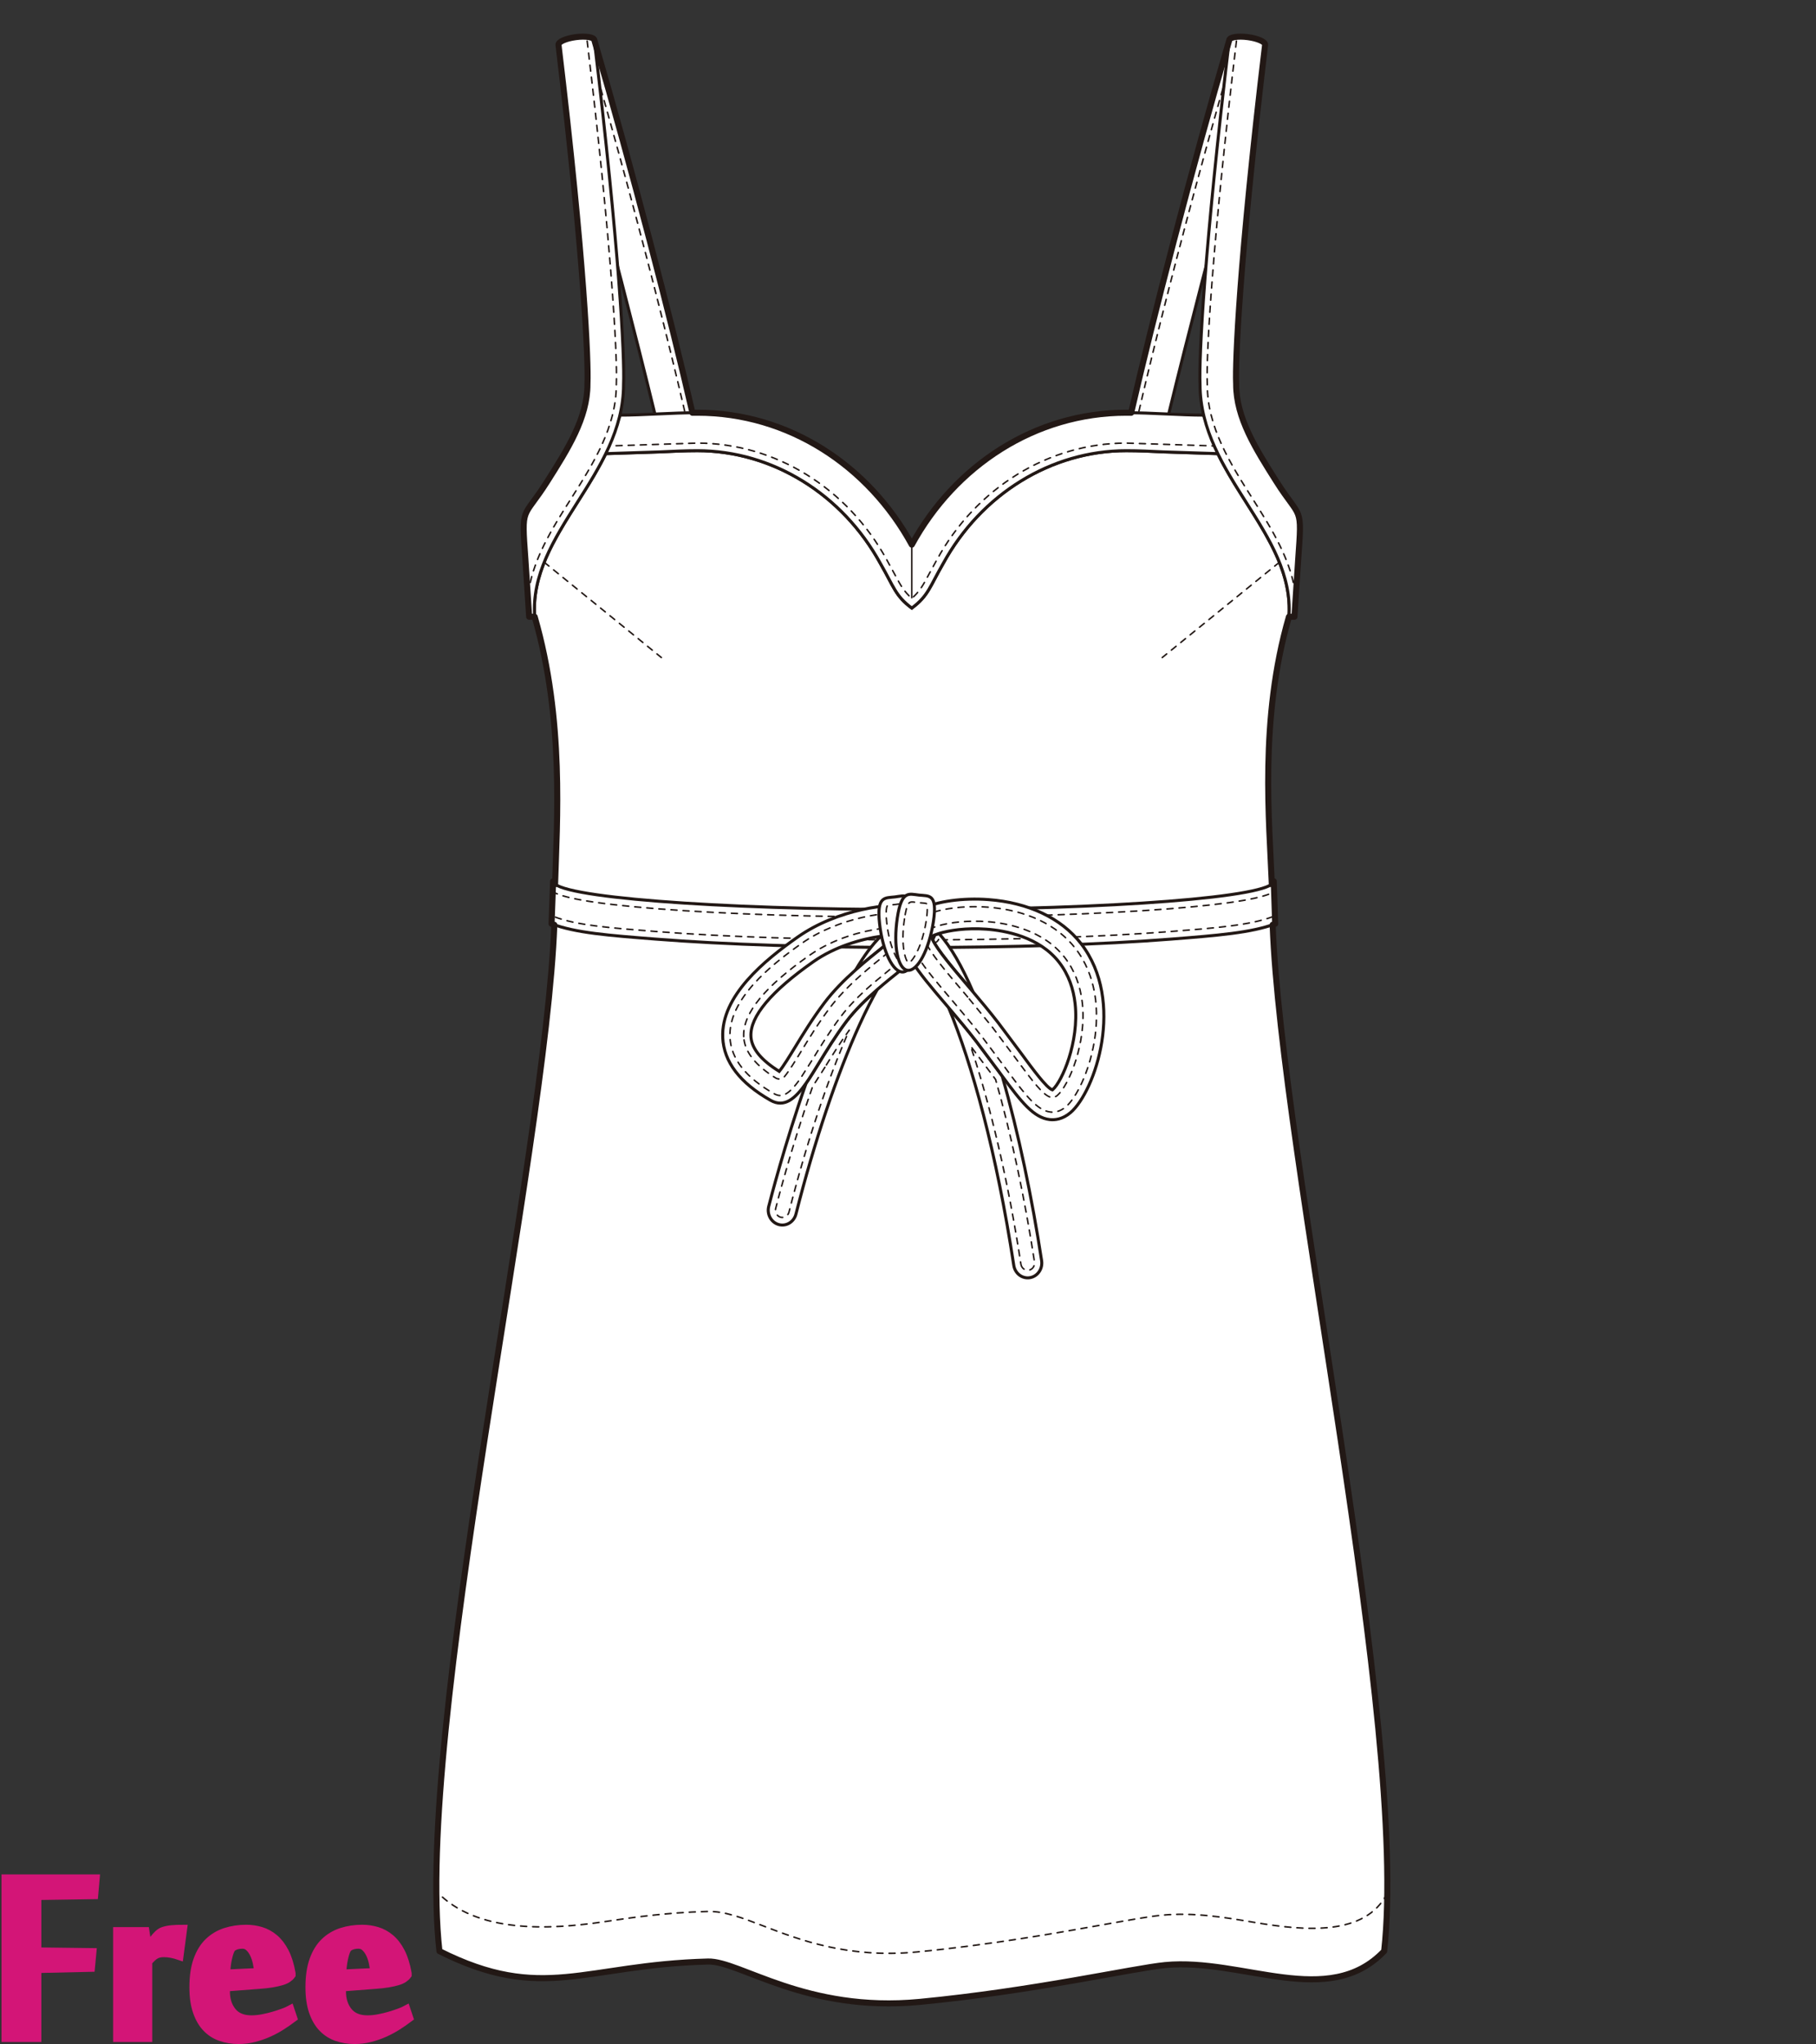 <?xml version="1.0" encoding="utf-8"?>
<!-- Generator: Adobe Illustrator 12.0.0, SVG Export Plug-In . SVG Version: 6.00 Build 51448)  -->
<!DOCTYPE svg PUBLIC "-//W3C//DTD SVG 1.1//EN" "http://www.w3.org/Graphics/SVG/1.1/DTD/svg11.dtd">
<svg  version="1.1" id="レイヤー_1" xmlns="http://www.w3.org/2000/svg" xmlns:xlink="http://www.w3.org/1999/xlink" width="600" height="675.129"
	 viewBox="0 0 600 675.129" overflow="visible" enable-background="new 0 0 600 675.129" xml:space="preserve">
<rect x="0" y="0" width="600" height="675.129" fill="#333333" stroke="none"/>
<rect fill="none" width="600" height="675"/>
<g>
	<g>
		<path fill="#FFFFFF" stroke="#221815" d="M367.796,167.795c-0.396-9.064,18.986-88.231,38.351-154.545
			c0.116-0.975,2.872-1.412,6.157-0.979c3.287,0.436,5.799,1.57,5.685,2.545l-0.003-0.001
			c-19.36,70.899-38.551,145.972-38.271,152.405"/>
		<path fill="none" stroke="#221815" stroke-width="0.5" stroke-linecap="round" stroke-linejoin="round" stroke-dasharray="2" d="
			M408.428,13.986c-18.252,62.502-35.709,133.365-38,150.551"/>
		<path fill="#FFFFFF" stroke="#221815" d="M234.718,167.795c0.395-9.064-18.988-88.231-38.352-154.545
			c-0.116-0.975-2.875-1.412-6.158-0.979c-3.284,0.436-5.799,1.57-5.686,2.545l0.004-0.001
			c19.357,70.899,38.55,145.972,38.269,152.405"/>
		<path fill="none" stroke="#221815" stroke-width="0.5" stroke-linecap="round" stroke-linejoin="round" stroke-dasharray="2" d="
			M194.087,13.986c18.25,62.502,35.705,133.365,37.998,150.551"/>
		<path fill="#FFFFFF" stroke="#221815" d="M145.19,644.447c-8.48-76.194,38.107-275.594,38.107-346.392
			c0-18.964,4.264-56.627-6.643-94.349c-1.44-19.957,14.521-35.479,23.498-53.87l17.778-0.573c4.122-0.197,8.382-0.402,12.466-0.402
			c24.75,0,47.938,14.29,60.518,37.292v0.001c4.453,7.721,4.887,10.619,10.338,14.693c5.459-4.074,5.889-6.972,10.345-14.693v-0.001
			c12.579-23.002,35.768-37.292,60.519-37.292c4.084,0,8.344,0.205,12.462,0.402l17.782,0.573
			c8.973,18.392,24.938,33.912,23.498,53.87c-10.906,37.722-5.525,75.385-5.525,94.349c0,70.798,45.465,270.195,36.984,346.389
			c-18.404,19.342-46.821,2.163-72.345,4.605c-10.435,1-43.419,8.553-81.097,12.159c-37.676,3.606-59.464-13.602-69.939-13.331
			C192.954,648.94,179.318,661.608,145.19,644.447z"/>
		<path fill="#FFFFFF" stroke="#221815" d="M402.36,149.836l-17.782-0.573c-4.118-0.197-8.378-0.402-12.462-0.402
			c-24.751,0-47.939,14.29-60.519,37.292v0.001c-4.456,7.721-4.886,10.619-10.345,14.693c-5.451-4.074-5.885-6.972-10.338-14.693
			v-0.001c-12.58-23.002-35.768-37.292-60.518-37.292c-4.084,0-8.344,0.205-12.466,0.402l-17.778,0.573l4.674-12.717
			c7.713,0,17.067-0.798,25.57-0.798c30.202,0,56.602,17.506,70.862,43.582c14.254-26.076,40.653-43.582,70.856-43.582
			c8.5,0,17.857,0.798,25.568,0.798L402.36,149.836z"/>
		<path fill="none" stroke="#221815" stroke-width="0.5" stroke-linecap="round" stroke-linejoin="round" stroke-dasharray="2" d="
			M402.435,147.329l-30.318-0.975c-25.604,0-49.582,14.771-62.559,38.5l-2.775,5.064c-1.846,3.488-3.004,5.511-5.529,7.711
			c-2.521-2.2-3.68-4.223-5.525-7.711c0,0-2.744-5.013-2.744-5.016c-13.004-23.777-36.985-38.549-62.586-38.549l-30.318,0.975"/>
		<linearGradient id="XMLID_3_" gradientUnits="userSpaceOnUse" x1="301.253" y1="188.072" x2="301.253" y2="188.072">
			<stop  offset="0" style="stop-color:#FFFFFF"/>
			<stop  offset="0.19" style="stop-color:#FFFDFC"/>
			<stop  offset="0.345" style="stop-color:#FEF7F2"/>
			<stop  offset="0.489" style="stop-color:#FDEDE0"/>
			<stop  offset="0.626" style="stop-color:#FBDFC8"/>
			<stop  offset="0.757" style="stop-color:#F9CDA9"/>
			<stop  offset="0.883" style="stop-color:#F6B783"/>
			<stop  offset="1" style="stop-color:#F39E59"/>
		</linearGradient>
		<line fill="url(#XMLID_3_)" stroke="#221815" stroke-width="0.5" x1="301.253" y1="178.514" x2="301.253" y2="197.63"/>
		<path fill="#FFFFFF" stroke="#221815" d="M417.988,14.816l-0.003-0.001c-8.686,72.548-9.859,105.132-9.578,111.564l0.014,0.288
			v0.288c0,11.082,6.45,21.271,13.279,32.06c8.143,12.859,8.537,7.469,7.221,25.675l-1.241,19.016h-1.821
			c1.992-27.619-29.371-46.801-29.371-76.75c-0.393-9.064,1.463-45.25,9.659-113.706c0.116-0.975,2.872-1.412,6.157-0.979
			C415.591,12.707,418.103,13.842,417.988,14.816z"/>
		<path fill="none" stroke="#221815" stroke-width="0.5" stroke-linecap="round" stroke-linejoin="round" stroke-dasharray="2" d="
			M408.515,13.563c-7.843,65.509-10.064,103.635-9.641,113.394c0,14.115,7.563,26.063,14.88,37.617
			c6.442,10.178,13.071,20.647,14.355,32.529"/>
		<path fill="#FFFFFF" stroke="#221815" d="M184.522,14.816l0.004-0.001c8.686,72.548,9.859,105.132,9.576,111.564l-0.01,0.288
			v0.288c0,11.082-6.451,21.271-13.28,32.06c-8.143,12.859-8.537,7.469-7.224,25.675l1.244,19.016h1.822
			c-1.993-27.619,29.368-46.801,29.368-76.75c0.396-9.064-1.46-45.25-9.657-113.706c-0.116-0.975-2.875-1.412-6.158-0.979
			C186.924,12.707,184.409,13.842,184.522,14.816z"/>
		<path fill="none" stroke="#221815" stroke-width="0.5" stroke-linecap="round" stroke-linejoin="round" stroke-dasharray="2" d="
			M193.996,13.563c7.847,65.509,10.066,103.635,9.64,113.394c0,14.115-7.563,26.063-14.879,37.617
			c-6.442,10.178-13.071,20.647-14.357,32.529"/>
		<path fill="none" stroke="#221815" stroke-width="0.5" stroke-linecap="round" stroke-linejoin="round" stroke-dasharray="2" d="
			M458.354,625.319c-7.195,14.209-27.146,12.485-43.746,9.663c-9.881-1.681-20.104-3.42-30.652-2.41
			c-4.063,0.388-10.34,1.512-19.025,3.068c-15.072,2.695-37.85,6.771-62.074,9.09c-22.656,2.169-38.836-4.055-50.65-8.6
			c-7.15-2.752-12.803-4.926-18.499-4.777c-13.937,0.36-24.681,1.968-34.159,3.387c-18.268,2.733-42.158,3.812-55.211-9.906"/>
		
			<line fill="none" stroke="#221815" stroke-width="0.5" stroke-linecap="round" stroke-linejoin="round" stroke-dasharray="2" x1="422.706" y1="185.712" x2="384.001" y2="217.179"/>
		
			<line fill="none" stroke="#221815" stroke-width="0.5" stroke-linecap="round" stroke-linejoin="round" stroke-dasharray="2" x1="179.81" y1="185.712" x2="218.514" y2="217.179"/>
		<path fill="#FFFFFF" stroke="#221815" d="M420.844,291.077c0,5.158-53.301,9.341-119.046,9.341
			c-65.746,0-119.044-4.183-119.044-9.341l-0.519,14.049c7.814,3,18.969,3.843,34.498,5.062c22.77,1.787,52.98,2.771,85.064,2.771
			c32.083,0,62.293-0.983,85.064-2.771c15.378-1.206,26.633-2.11,34.453-5.044L420.844,291.077z"/>
		<path fill="none" stroke="#221815" stroke-width="0.5" stroke-linecap="round" stroke-linejoin="round" stroke-dasharray="2" d="
			M182.322,294.404c3.26,1.936,11.946,3.96,35.119,5.778c22.544,1.769,52.501,2.743,84.356,2.743
			c31.854,0,61.811-0.975,84.355-2.743c22.483-1.765,31.334-3.722,34.816-5.606"/>
		<path fill="none" stroke="#221815" stroke-width="0.5" stroke-linecap="round" stroke-linejoin="round" stroke-dasharray="2" d="
			M420.513,302.781c-7.584,2.846-19.168,3.756-33.83,4.904c-22.706,1.783-52.852,2.765-84.885,2.765
			c-32.031,0-62.18-0.981-84.889-2.765l-0.574-0.044c-15.021-1.178-25.875-2.029-33.281-4.872"/>
		<path fill="#FFFFFF" stroke="#221815" d="M322.574,343.979c-3.034-3.921-6.225-7.704-9.134-11.122
			c7.641,18.237,15.816,47.714,21.508,85.089c0.405,2.671,2.795,4.489,5.34,4.061c2.54-0.426,4.269-2.939,3.861-5.608
			c-3.125-20.525-7.63-42.169-13.033-60.985c-0.419-0.571-0.851-1.158-1.291-1.761L322.574,343.979z"/>
		<path fill="none" stroke="#221815" stroke-width="0.5" stroke-linecap="round" stroke-linejoin="round" stroke-dasharray="2" d="
			M337.306,417.549L337.306,417.549c0.197,1.301,1.364,2.189,2.603,1.981c0.599-0.101,1.126-0.44,1.483-0.957
			c0.279-0.413,0.43-0.896,0.43-1.396c0-0.127-0.008-0.255-0.029-0.384c-3.223-21.157-7.78-42.516-12.85-60.235
			c-0.346-0.47-1.008-1.377-1.008-1.377s-7.247-9.666-7.254-9.675C327.278,365.115,333.173,390.428,337.306,417.549z"/>
		<path fill="#FFFFFF" stroke="#221815" d="M308.115,310.354c1.571,3.383,7.05,9.84,11.259,14.784
			c0.684,0.802,1.39,1.629,2.103,2.474c-3.577-8.311-7.36-14.982-11.263-19.275c-0.527,0.161-1,0.326-1.406,0.491
			C308.642,309.315,308.409,309.825,308.115,310.354z"/>
		<linearGradient id="XMLID_4_" gradientUnits="userSpaceOnUse" x1="307.728" y1="309.59" x2="308.808" y2="309.59">
			<stop  offset="0" style="stop-color:#FFFFFF"/>
			<stop  offset="0.19" style="stop-color:#FFFDFC"/>
			<stop  offset="0.345" style="stop-color:#FEF7F2"/>
			<stop  offset="0.489" style="stop-color:#FDEDE0"/>
			<stop  offset="0.626" style="stop-color:#FBDFC8"/>
			<stop  offset="0.757" style="stop-color:#F9CDA9"/>
			<stop  offset="0.883" style="stop-color:#F6B783"/>
			<stop  offset="1" style="stop-color:#F39E59"/>
		</linearGradient>
		<path fill="url(#XMLID_4_)" stroke="#221815" d="M307.729,309.343c0.073,0.291,0.212,0.639,0.387,1.011
			c0.294-0.528,0.526-1.038,0.692-1.526C308.377,309.001,308.017,309.176,307.729,309.343z"/>
		<path fill="none" stroke="#221815" stroke-width="0.5" stroke-linecap="round" stroke-linejoin="round" stroke-dasharray="2" d="
			M306.415,308.651c-0.023,0.133-0.092,0.266-0.092,0.396c0,0.609,0.231,1.198,0.67,1.671c0.592,0.64,1.436,0.769,2.236,0.549
			c0.612-0.405,1.014-0.927,1.014-1.598c0-0.192-0.073-0.408-0.131-0.618c-0.396-0.779-1.069-1.341-1.926-1.361
			C307.444,307.674,306.851,308.071,306.415,308.651z"/>
		<path fill="#FFFFFF" stroke="#221815" d="M270.509,351.213c-1.429,2.346-2.809,4.602-4.182,6.563
			c-7.111,20.243-11.904,38.94-12.346,40.692c-0.664,2.614,0.816,5.297,3.305,5.993c2.482,0.696,5.035-0.858,5.698-3.472
			c6.06-23.912,13.544-46.171,21.075-62.678c2.137-4.682,4.059-8.434,5.775-11.462c-3.719,3.233-7.376,6.774-10.192,10.513
			C276.044,342.146,273.104,346.962,270.509,351.213z"/>
		<path fill="none" stroke="#221815" stroke-width="0.5" stroke-linecap="round" stroke-linejoin="round" stroke-dasharray="2" d="
			M272.543,352.528c-0.024,0.033-3.202,5.021-4.067,6.38c-7.242,20.667-11.988,39.411-12.187,40.204
			c-0.052,0.207-0.079,0.417-0.079,0.626c0,0.414,0.105,0.82,0.306,1.188c0.304,0.552,0.796,0.947,1.384,1.11
			c1.209,0.34,2.457-0.42,2.781-1.694c5.74-22.659,12.764-43.791,19.9-60.077C277.507,344.494,274.853,348.742,272.543,352.528z"/>
		<path fill="#FFFFFF" stroke="#221815" d="M290.993,309.247c-2.807,2.73-5.578,6.547-8.27,11.083
			c3.136-2.788,6.311-5.335,9.16-7.623c1.033-0.827,2.139-1.715,3.197-2.586c-0.205-0.39-0.359-0.811-0.46-1.26
			C293.501,308.937,292.288,309.061,290.993,309.247z"/>
		<path fill="#FFFFFF" stroke="#221815" d="M357.163,311.662c-6.5-8.391-17.373-13.55-30.613-14.529
			c-8.533-0.631-16.962,0.59-22.136,3.041c-0.688-0.276-1.445-0.508-2.286-0.687c-7.83-1.646-25.57,0.905-38.515,9.976
			c-10.946,7.672-25.431,19.464-24.821,33.258c0.354,7.995,5.668,14.959,15.799,20.707c4.547,2.581,8.142-0.529,11.736-5.651
			c1.373-1.962,2.753-4.218,4.182-6.563c2.596-4.251,5.535-9.067,9.134-13.85c2.816-3.738,6.474-7.279,10.192-10.513
			c2.629-2.288,5.284-4.419,7.699-6.356c1.342-1.069,2.597-2.078,3.754-3.036c2.486,4.034,6.364,8.604,11.145,14.21
			c0.33,0.392,0.666,0.789,1.008,1.188c2.909,3.418,6.1,7.201,9.134,11.122l7.251,9.673c0.44,0.603,0.872,1.189,1.291,1.761
			c6.326,8.583,10.409,13.736,15.638,14.37c1.702,0.207,4.291-0.026,6.952-2.303C361.806,360.549,371.974,330.78,357.163,311.662z
			 M291.884,312.707c-2.85,2.288-6.024,4.835-9.16,7.623c-3.72,3.313-7.382,6.967-10.385,10.954
			c-3.891,5.163-7.1,10.419-9.672,14.642c-1.764,2.885-3.855,6.307-5.211,7.94c-5.742-3.553-8.896-7.269-9.316-11.068
			c-0.018-0.177-0.031-0.354-0.038-0.532c-0.288-6.541,6.668-14.834,20.679-24.655c7.014-4.914,15.588-7.409,22.213-8.363
			c1.295-0.187,2.508-0.311,3.628-0.386c0.101,0.449,0.255,0.87,0.46,1.26C294.022,310.992,292.917,311.88,291.884,312.707z
			 M347.823,359.885c-0.059,0.047-0.084,0.066-0.125,0.097c-1.928-0.663-6.467-6.828-10.498-12.316l-7.398-9.871
			c-2.784-3.595-5.65-7.026-8.325-10.183c-0.713-0.845-1.419-1.672-2.103-2.474c-4.209-4.944-9.688-11.401-11.259-14.784
			c-0.175-0.372-0.313-0.72-0.387-1.011c0.288-0.167,0.648-0.342,1.079-0.516c0.406-0.165,0.879-0.33,1.406-0.491
			c3.377-1.042,9.076-1.921,15.686-1.433c6.164,0.455,17.482,2.481,24.037,10.942c3.168,4.093,4.746,8.856,5.279,13.684
			C356.616,344.191,350.845,357.299,347.823,359.885z"/>
		<path fill="none" stroke="#221815" stroke-width="0.5" stroke-linecap="round" stroke-linejoin="round" stroke-dasharray="2" d="
			M305.396,302.46c-0.514,0.244-1.287,0.22-1.83,0.058l-1.908-0.571c-7.233-1.52-24.476,1.023-36.719,9.603
			c-10.467,7.335-24.314,18.535-23.762,31.057c0.311,7.053,5.207,13.314,14.547,18.615c2.305,1.308,4.559,0.937,8.682-4.935
			l4.091-6.425c2.646-4.329,5.61-9.189,9.276-14.054c2.564-3.404,5.912-6.864,10.539-10.89c0-0.001,7.777-6.418,7.777-6.418
			c0-0.001,3.721-3.013,3.721-3.013c0.528-0.428,1.214-0.612,1.872-0.494c0.658,0.119,1.247,0.514,1.61,1.101
			c2.404,3.907,6.35,8.54,10.92,13.902c0,0.001,1.001,1.179,1.001,1.179c2.839,3.343,6.123,7.23,9.213,11.221l7.272,9.704
			c0.02,0.021,1.307,1.78,1.307,1.78c5.879,7.971,9.701,12.887,14.022,13.412c1.247,0.151,3.154-0.032,5.172-1.757
			c6.745-5.772,17.146-34.17,3.11-52.289c-6.078-7.848-16.349-12.683-28.924-13.611C318.366,299.042,310.323,300.125,305.396,302.46
			z M245.715,342.389c-0.005-0.171-0.011-0.342-0.011-0.514c0-7.473,7.129-16.1,21.758-26.351
			c8.467-5.936,18.174-8.037,23.204-8.763l3.8-0.404c1.07-0.113,2.092,0.877,2.48,1.934l0.225,0.61
			c0.377,1.035,0.221,2.517-0.616,3.193l-3.222,2.609c-2.841,2.276-5.998,4.81-9.069,7.541c-4.236,3.774-7.528,7.24-10.057,10.598
			c-3.833,5.091-6.993,10.272-9.528,14.438c-1.756,2.872-3.939,6.443-5.421,8.233c-0.753,0.911-2.021,1.128-3.007,0.516
			c-6.447-3.985-9.972-8.34-10.479-12.942C245.771,343.083,245.715,342.389,245.715,342.389z M319.694,329.279l-2.1-2.469
			c-5.405-6.354-10.018-11.895-11.627-15.355c0-0.001-0.551-1.488-0.551-1.488c-0.458-1.238,0.006-2.263,1.156-2.816l1.377-0.663
			l1.592-0.558c4.502-1.389,10.677-1.96,16.526-1.528c6.548,0.483,18.597,2.667,25.719,11.861c3.206,4.141,5.159,9.18,5.802,14.978
			c1.473,13.335-4.512,27.384-8.261,30.589c-0.631,0.54-1.604,0.802-2.374,0.535c-2.383-0.818-5.523-4.831-11.633-13.153
			c-0.008-0.012-7.394-9.865-7.394-9.865C327.946,339.376,319.694,329.279,319.694,329.279z"/>
		<path fill="#FFFFFF" stroke="#221815" d="M302.582,303.607c1.019,9.219-0.833,17.019-4.138,17.422
			c-3.307,0.405-6.816-6.74-7.835-15.959c-1.021-9.218,1.785-8.42,5.095-8.824C299.007,295.842,301.563,294.388,302.582,303.607z"/>
		<path fill="none" stroke="#221815" stroke-width="0.5" stroke-linecap="round" stroke-linejoin="round" stroke-dasharray="2" d="
			M297.032,298.586l-1.053,0.151l-1.058,0.106c-0.638,0.054-1.595,0.138-1.741,0.329c-0.086,0.108-0.396,0.637-0.396,2.517
			c0,0.778,0.052,1.787,0.197,3.091c0.984,8.919,4.084,13.688,5.193,13.758c1.045-0.334,3.023-5.722,2.039-14.641
			c-0.495-4.463-1.268-5.291-1.418-5.412C298.611,298.336,297.663,298.485,297.032,298.586z"/>
		<path fill="#FFFFFF" stroke="#221815" d="M308.395,304.382c-1.397,9.238-5.2,16.447-8.491,16.101
			c-3.291-0.348-4.824-8.118-3.428-17.357c1.395-9.24,3.892-7.829,7.187-7.481C306.954,295.989,309.79,295.142,308.395,304.382z"/>
		<path fill="none" stroke="#221815" stroke-width="0.5" stroke-linecap="round" stroke-linejoin="round" stroke-dasharray="2" d="
			M298.835,303.518L298.835,303.518c-1.365,9.002,0.428,14.071,1.338,14.477c1.104-0.074,4.492-4.919,5.866-14.006
			c0.705-4.656,0.087-5.501,0.064-5.535c-0.194-0.127-1.056-0.187-1.622-0.228l-1.059-0.086l-1.053-0.136
			C300.39,297.723,299.72,297.628,298.835,303.518z"/>
	</g>
	<path fill="none" stroke="#221815" stroke-width="2" stroke-linecap="round" stroke-linejoin="round" d="M420.478,305.437
		c0.28-0.098,0.566-0.191,0.838-0.293l-0.472-14.066c0,0.328-0.222,0.652-0.642,0.974c-0.758-20.24-4.197-54.267,5.656-88.345h1.821
		l1.241-19.016c1.316-18.206,0.922-12.815-7.221-25.675c-6.829-10.789-13.279-20.978-13.279-32.06v-0.288l-0.014-0.288
		c-0.281-6.433,0.893-39.017,9.578-111.564l0.003,0.001c0.114-0.975-2.397-2.109-5.685-2.545c-3.285-0.434-6.041,0.004-6.157,0.979
		c-12.626,43.229-25.255,91.916-32.409,123.088c-0.54-0.005-1.086-0.017-1.621-0.017c-30.203,0-56.603,17.506-70.856,43.582
		c-14.261-26.076-40.66-43.582-70.862-43.582c-0.535,0-1.082,0.012-1.625,0.017c-7.152-31.172-19.783-79.858-32.406-123.088
		c-0.116-0.975-2.875-1.412-6.158-0.979c-3.284,0.436-5.799,1.57-5.686,2.545l0.004-0.001c8.686,72.548,9.859,105.132,9.576,111.564
		l-0.01,0.288v0.288c0,11.082-6.451,21.271-13.28,32.06c-8.143,12.859-8.537,7.469-7.224,25.675l1.244,19.016h1.822
		c9.854,34.079,7.324,68.105,6.744,88.345c-0.422-0.319-0.646-0.645-0.646-0.974l-0.519,14.049c0.296,0.113,0.605,0.218,0.912,0.326
		c-2.855,76.384-46.159,265.307-37.957,338.995c34.128,17.161,47.764,4.493,88.746,3.431c10.476-0.271,32.264,16.938,69.939,13.331
		c37.678-3.606,70.662-11.159,81.097-12.159c25.523-2.442,53.94,14.736,72.345-4.605C465.521,570.75,423.261,381.81,420.478,305.437
		z"/>
</g>
<g>
	<path fill="#D31577" stroke="#D31577" stroke-width="3" d="M12.159,672.959H2V620.6h29.416l-0.455,5.189l-18.802,0.281v18.643
		l18.177,0.23l-0.453,4.842l-17.724,0.398V672.959z"/>
	<path fill="#D31577" stroke="#D31577" stroke-width="3" d="M59.162,645.846c-0.764-0.266-1.584-0.48-2.46-0.652
		c-0.877-0.17-1.716-0.256-2.517-0.256c-0.572,0-1.09,0.049-1.547,0.145c-0.457,0.092-0.886,0.256-1.287,0.482
		s-0.801,0.529-1.201,0.906c-0.401,0.383-0.849,0.836-1.344,1.365v25.123H38.87v-34.943h9.017l0.862,5.568h0.058
		c0.264-0.418,0.584-0.9,0.963-1.449c0.377-0.549,0.783-1.098,1.217-1.648c0.436-0.547,0.889-1.049,1.359-1.504
		c0.471-0.453,0.954-0.775,1.446-0.967c0.867-0.32,1.849-0.531,2.944-0.631c1.097-0.1,2.285-0.15,3.57-0.15L59.162,645.846z"/>
	<path fill="#D31577" stroke="#D31577" stroke-width="3" d="M81.334,637.234c1.667,0,3.285,0.236,4.857,0.709
		c1.57,0.473,3.02,1.266,4.345,2.379c1.325,1.115,2.47,2.605,3.437,4.477c0.965,1.871,1.694,4.203,2.188,6.998v0.453
		c-0.304,0.416-0.712,0.795-1.224,1.135c-0.511,0.34-1.183,0.635-2.017,0.877c-0.834,0.248-1.856,0.475-3.067,0.682
		c-1.211,0.209-2.67,0.369-4.373,0.482l-11.02,0.85v1.475c0,2.719,0.719,4.965,2.158,6.742c1.439,1.773,3.597,2.662,6.475,2.662
		c1.174,0,2.406-0.121,3.693-0.367s2.508-0.539,3.663-0.881c1.155-0.34,2.213-0.691,3.18-1.051c0.966-0.359,1.695-0.672,2.188-0.938
		l0.853,2.557c-1.06,0.799-2.253,1.629-3.579,2.486c-1.326,0.859-2.746,1.633-4.26,2.32c-1.516,0.686-3.114,1.25-4.799,1.689
		c-1.686,0.439-3.42,0.658-5.198,0.658c-2.083,0-4.028-0.311-5.832-0.938c-1.803-0.623-3.362-1.615-4.675-2.98
		c-1.313-1.361-2.348-3.141-3.107-5.336c-0.761-2.193-1.142-4.863-1.142-8.006c0-3.521,0.437-6.5,1.312-8.941
		c0.875-2.443,2.092-4.41,3.651-5.906c1.56-1.494,3.392-2.582,5.499-3.266C76.645,637.576,78.91,637.234,81.334,637.234z
		 M76.617,643.168c-0.266,0.229-0.521,0.654-0.768,1.279s-0.465,1.363-0.652,2.215c-0.19,0.852-0.342,1.742-0.455,2.67
		c-0.114,0.928-0.17,1.826-0.17,2.697l10.964-0.514c-0.115-1.02-0.286-2.08-0.513-3.18c-0.228-1.098-0.559-2.1-0.994-3.01
		c-0.438-0.908-0.977-1.664-1.619-2.271c-0.645-0.605-1.42-0.908-2.327-0.908c-0.646,0-1.25,0.074-1.819,0.227
		C77.695,642.523,77.146,642.789,76.617,643.168z"/>
	<path fill="#D31577" stroke="#D31577" stroke-width="3" d="M119.678,637.234c1.666,0,3.285,0.236,4.857,0.709
		c1.57,0.473,3.02,1.266,4.345,2.379c1.326,1.115,2.47,2.605,3.437,4.477c0.965,1.871,1.695,4.203,2.188,6.998v0.453
		c-0.304,0.416-0.712,0.795-1.223,1.135c-0.512,0.34-1.184,0.635-2.018,0.877c-0.832,0.248-1.854,0.475-3.065,0.682
		c-1.212,0.209-2.671,0.369-4.374,0.482l-11.02,0.85v1.475c0,2.719,0.719,4.965,2.157,6.742c1.438,1.773,3.597,2.662,6.476,2.662
		c1.174,0,2.405-0.121,3.692-0.367c1.288-0.246,2.509-0.539,3.663-0.881c1.155-0.34,2.214-0.691,3.182-1.051
		c0.965-0.359,1.695-0.672,2.187-0.938l0.853,2.557c-1.061,0.799-2.254,1.629-3.578,2.486c-1.328,0.859-2.748,1.633-4.261,2.32
		c-1.515,0.686-3.114,1.25-4.799,1.689s-3.419,0.658-5.199,0.658c-2.083,0-4.026-0.311-5.831-0.938
		c-1.805-0.623-3.363-1.615-4.676-2.98c-1.313-1.361-2.348-3.141-3.109-5.336c-0.76-2.193-1.141-4.863-1.141-8.006
		c0-3.521,0.436-6.5,1.313-8.941c0.873-2.443,2.092-4.41,3.65-5.906c1.561-1.494,3.391-2.582,5.499-3.266
		C114.988,637.576,117.253,637.234,119.678,637.234z M114.961,643.168c-0.266,0.229-0.521,0.654-0.768,1.279
		c-0.248,0.625-0.465,1.363-0.652,2.215c-0.189,0.852-0.342,1.742-0.456,2.67c-0.112,0.928-0.169,1.826-0.169,2.697l10.964-0.514
		c-0.116-1.02-0.286-2.08-0.513-3.18c-0.227-1.098-0.559-2.1-0.994-3.01c-0.436-0.908-0.975-1.664-1.619-2.271
		c-0.645-0.605-1.42-0.908-2.327-0.908c-0.645,0-1.25,0.074-1.819,0.227C116.039,642.523,115.491,642.789,114.961,643.168z"/>
</g>
</svg>
